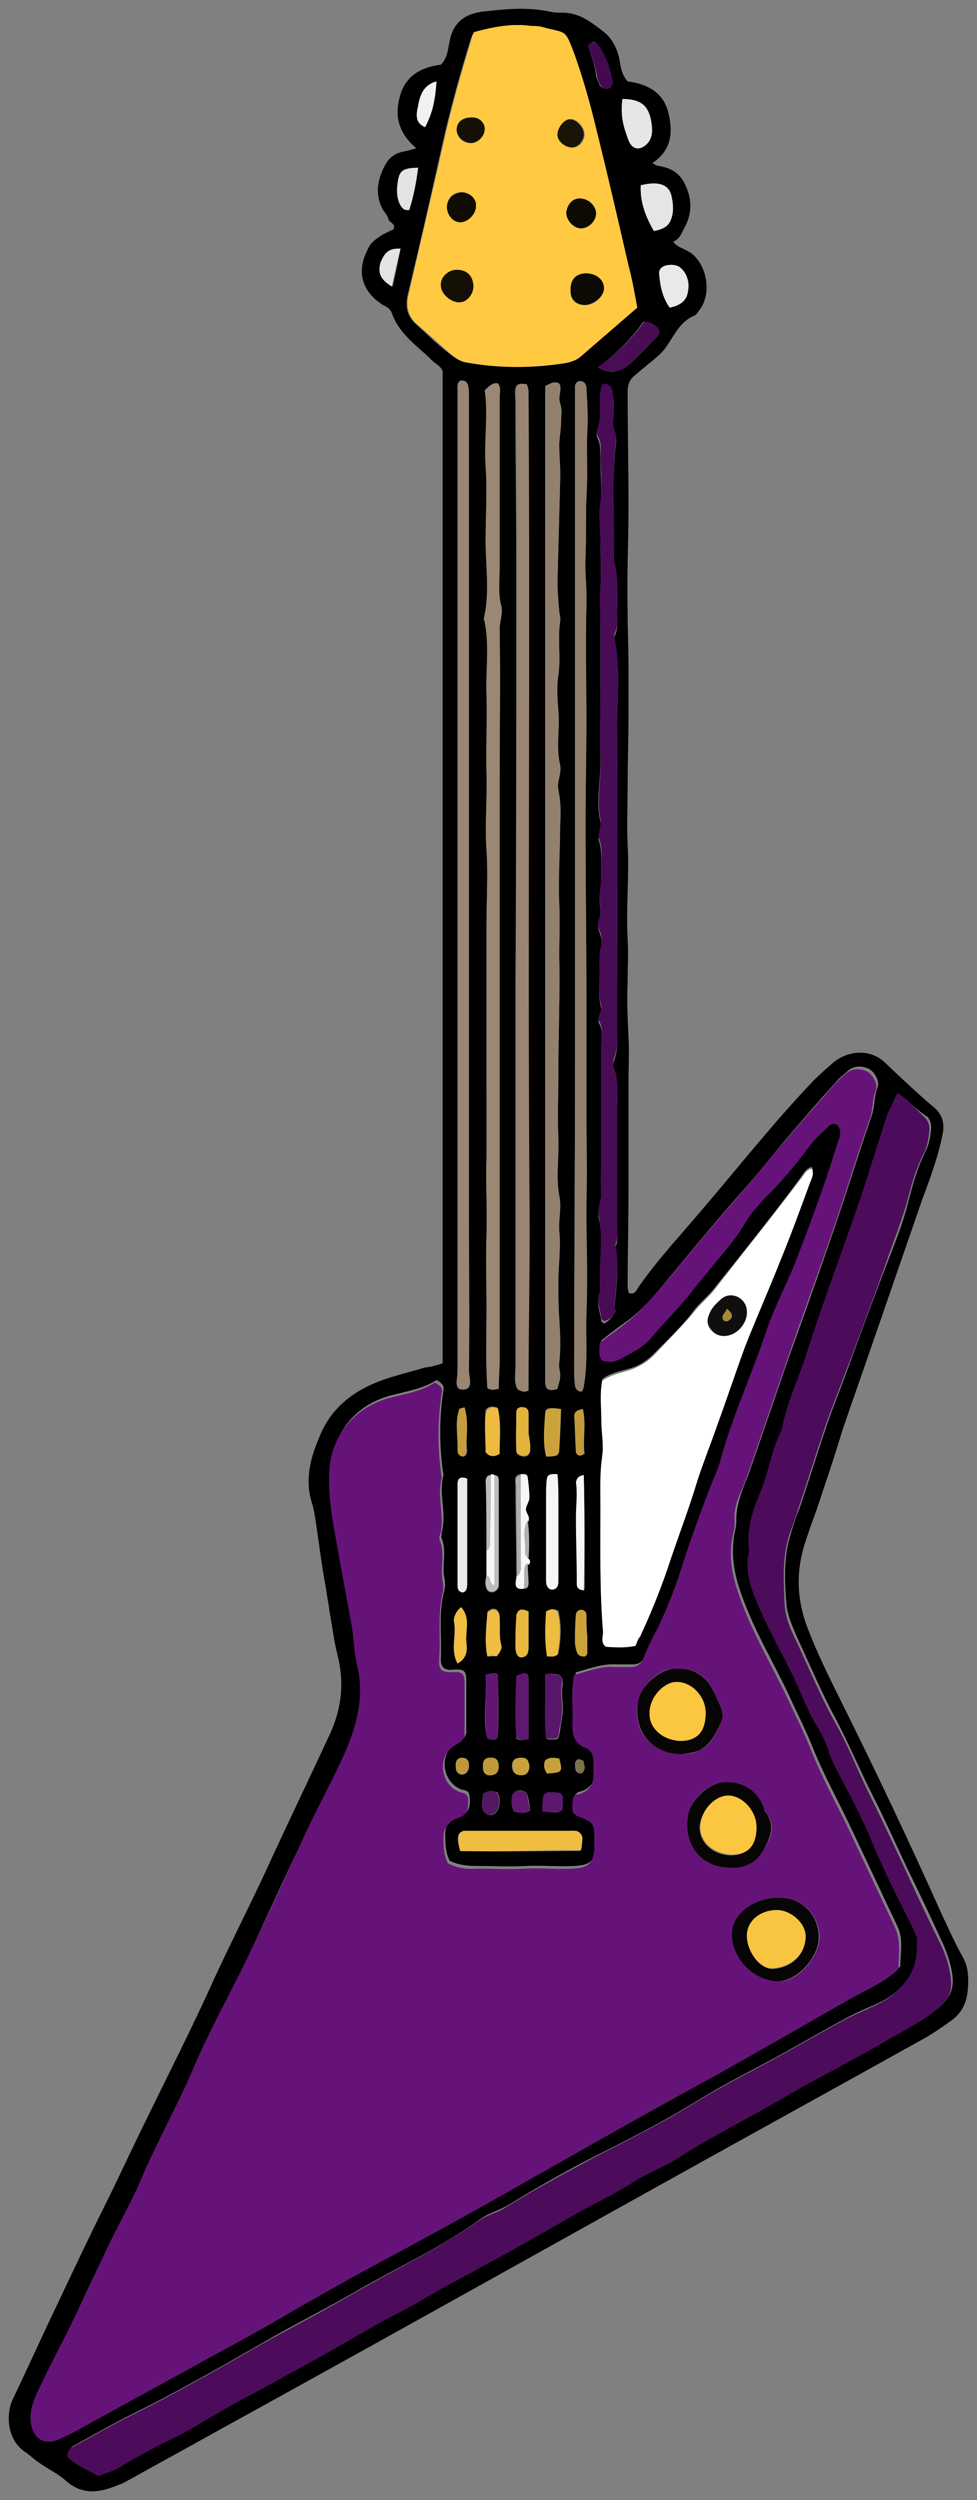 <svg xmlns="http://www.w3.org/2000/svg" xmlns:xlink="http://www.w3.org/1999/xlink" width="55.717" height="142.485" viewBox="8.607 0.928 55.717 142.485" version="1.1" xml:space="preserve">
  <rect x="8.607" y="0.928" width="55.717" height="142.485" fill="#808080" stroke="none"/>
  <defs/>
  <g>
    <title>guitar-electric2-a</title>
    <desc>Created with Sketch.</desc>
    <g id="music" stroke="none" fill-rule="evenodd">
      <g id="guitar-electric2-a" fill-rule="nonzero">
        <g id="Group">
          <path d="M 33.85 78.623 C 33.85 59.807 33.85 40.991 33.85 22.074 C 33.75 21.773 33.35 21.623 33.1 21.322 C 32.3 20.569 31.35 19.917 30.95 18.762 C 30.85 18.512 30.65 18.411 30.45 18.311 C 29.25 17.558 28.9 16.404 29.6 15.1 C 29.75 14.748 30.05 14.548 30.35 14.347 C 30.6 14.197 30.85 14.096 31.05 13.996 C 31.2 13.645 30.8 13.645 30.75 13.394 C 30.7 13.193 30.55 13.042 30.45 12.892 C 29.95 11.989 30.15 11.085 30.6 10.283 C 30.8 9.931 31.1 9.681 31.55 9.58 C 31.8 9.53 32 9.48 32.35 9.38 C 31.35 8.527 31.1 7.573 31.4 6.469 C 31.7 5.265 32.6 4.763 33.75 4.613 C 34.15 4.211 34.15 3.709 34.25 3.258 C 34.45 2.254 35.05 1.753 36.05 1.602 C 37.35 1.452 38.65 1.301 40 1.602 C 40.25 1.652 40.5 1.652 40.7 1.652 C 41.65 1.652 42.35 2.204 43.05 2.756 C 43.5 3.107 43.75 3.609 43.9 4.161 C 44 4.613 44 5.114 44.4 5.566 C 45.55 5.717 46.5 6.218 46.75 7.473 C 47 8.577 46.85 9.53 45.8 10.232 C 45.95 10.283 46.05 10.383 46.15 10.383 C 46.85 10.483 47.35 10.784 47.65 11.387 C 48.05 12.189 48.1 12.992 47.7 13.795 C 47.5 14.146 47.4 14.548 47 14.698 C 47.2 14.999 47.5 15.05 47.75 15.2 C 48.8 15.652 49.35 17.558 48.45 18.662 C 48.35 18.762 48.3 18.913 48.2 18.913 C 47.4 19.264 47.1 19.967 46.65 20.619 C 46.35 21.121 45.8 21.472 45.35 21.873 C 45.15 22.024 45 22.175 44.8 22.325 C 44.5 22.576 44.4 22.877 44.4 23.278 C 44.4 25.436 44.45 27.594 44.45 29.701 C 44.45 31.708 44.35 33.765 44.4 35.772 C 44.4 36.826 44.45 37.93 44.45 38.984 C 44.45 39.887 44.45 40.74 44.45 41.643 C 44.45 42.998 44.4 44.353 44.4 45.707 C 44.4 46.811 44.35 47.965 44.4 49.069 C 44.5 50.876 44.3 52.632 44.4 54.438 C 44.45 55.241 44.4 56.044 44.4 56.847 C 44.35 57.9 44.4 59.004 44.45 60.058 C 44.5 60.911 44.45 61.714 44.45 62.567 C 44.45 64.624 44.45 66.731 44.45 68.789 C 44.45 70.595 44.4 72.452 44.4 74.258 C 44.4 74.358 44.45 74.509 44.45 74.609 C 44.8 74.76 44.9 74.459 45 74.308 C 46.05 72.803 47.3 71.448 48.5 70.043 C 50.65 67.534 52.7 64.925 55 62.517 C 55.35 62.165 55.75 61.814 56.15 61.463 C 57.05 60.76 58.3 60.71 59.1 61.513 C 60 62.366 60.9 63.219 61.85 64.022 C 62.35 64.423 62.5 64.975 62.35 65.628 C 62.1 66.882 61.65 68.086 61.2 69.29 C 60.35 71.749 59.5 74.208 58.65 76.666 C 58 78.573 57.3 80.53 56.65 82.437 C 56.2 83.942 55.7 85.397 55.2 86.903 C 55 87.454 54.8 88.006 54.6 88.609 C 54 90.314 54 91.97 54.65 93.676 C 55.2 95.131 55.9 96.536 56.6 97.941 C 58.55 101.855 60.45 105.869 62.25 109.883 C 62.65 110.736 63.05 111.64 63.5 112.442 C 63.85 113.044 63.85 113.697 63.8 114.299 C 63.75 115.001 63.5 115.603 62.9 116.055 C 62.4 116.406 61.85 116.808 61.3 117.109 C 56.25 119.919 51.15 122.729 46.1 125.538 C 37.8 130.155 29.55 134.771 21.25 139.337 C 19.45 140.341 17.7 141.294 15.9 142.298 C 15.7 142.398 15.55 142.498 15.35 142.548 C 14.3 143 13.3 143.15 12.35 142.298 C 11.9 141.896 11.35 141.645 10.85 141.294 C 10.55 141.093 10.3 140.842 10 140.642 C 9.05 139.989 8.9 138.584 9.35 137.631 C 10.2 135.875 11 134.069 11.85 132.312 C 12.75 130.406 13.65 128.499 14.6 126.592 C 15.45 124.886 16.25 123.13 17.1 121.424 C 18.25 119.066 19.45 116.707 20.55 114.299 C 21.7 111.74 23 109.281 24.15 106.722 C 25.25 104.364 26.35 102.056 27.45 99.698 C 28.1 98.242 28.25 96.787 27.85 95.232 C 27.65 94.429 27.55 93.576 27.4 92.773 C 27.35 92.322 27.25 91.92 27.2 91.469 C 26.95 90.164 26.8 88.859 26.6 87.555 C 26.55 87.254 26.5 86.903 26.4 86.601 C 25.95 85.197 26.35 83.892 26.9 82.638 C 27.55 81.132 28.8 80.179 30.3 79.627 C 31.1 79.326 32 79.125 32.8 78.874 C 33.25 78.824 33.55 78.724 33.85 78.623 Z M 36.35 89.311 C 36.35 89.813 36.35 90.264 36.35 90.766 C 36.3 91.017 36.25 91.218 36.35 91.469 C 36.4 91.619 36.55 91.719 36.75 91.669 C 36.85 91.619 36.95 91.569 37 91.469 C 37.05 91.418 37.05 91.318 37.05 91.218 C 37.05 89.261 37.05 87.304 37.05 85.347 C 37.05 85.197 37 85.046 36.8 85.046 C 36.75 84.996 36.65 84.996 36.6 85.046 C 36.4 85.046 36.35 85.146 36.35 85.347 C 36.35 86.601 36.35 87.956 36.35 89.311 Z M 38.7 87.605 C 38.8 87.354 38.55 87.153 38.55 86.953 C 38.55 86.752 38.75 86.551 38.75 86.3 C 38.75 85.899 38.75 85.498 38.65 85.096 C 38.6 84.895 38.4 84.946 38.25 84.946 C 37.9 85.046 38 85.297 38 85.498 C 38 87.204 38.05 88.96 38.05 90.666 C 38.05 90.766 38.05 90.917 38 91.017 C 37.95 91.418 38.15 91.469 38.45 91.418 C 38.65 91.418 38.7 91.268 38.7 91.117 C 38.7 90.716 38.65 90.365 38.65 89.963 C 38.7 89.913 38.7 89.813 38.65 89.712 C 38.8 89.06 38.8 88.307 38.7 87.605 Z M 56.4 65.076 C 56.6 65.377 56.55 65.678 56.45 65.979 C 55.75 68.287 54.95 70.495 54.05 72.753 C 53.55 74.007 52.9 75.211 52.45 76.516 C 51.55 79.075 50.45 81.534 49.75 84.143 C 49.6 84.745 49.3 85.347 49.05 85.949 C 48.5 87.505 47.95 89.11 47.4 90.666 C 47 91.82 46.55 92.874 46 93.977 C 45.75 94.429 45.6 94.931 45.35 95.382 C 45.2 95.683 45 95.784 44.7 95.784 C 44.4 95.784 44.05 95.784 43.75 95.784 C 42.95 95.734 42.2 96.035 41.45 96.235 C 41.25 97.189 41.4 98.142 41.35 99.045 C 41.35 99.647 41.45 100.149 42.1 100.4 C 42.45 100.5 42.55 100.801 42.55 101.153 C 42.55 101.353 42.55 101.554 42.55 101.755 C 42.6 102.457 42.25 102.909 41.6 103.059 C 41.55 103.059 41.5 103.16 41.4 103.21 C 41.35 103.511 41.3 103.812 41.4 104.113 C 41.45 104.163 41.5 104.264 41.6 104.264 C 42.55 104.715 42.55 104.715 42.6 105.719 C 42.6 105.819 42.6 105.97 42.6 106.07 C 42.55 106.973 42.3 107.224 41.35 107.274 C 40.45 107.324 39.55 107.224 38.6 107.274 C 37.7 107.324 36.75 107.274 35.85 107.274 C 35.3 107.274 34.75 107.224 34.25 106.973 C 34 106.471 34 105.97 34 105.468 C 34 105.016 34.15 104.816 34.45 104.565 C 34.55 104.464 34.75 104.414 34.9 104.364 C 35.3 104.264 35.4 103.963 35.4 103.611 C 35.4 103.411 35.4 103.21 35.3 103.059 C 35.25 103.009 35.15 102.959 35.1 102.959 C 33.9 102.708 33.5 100.952 34.65 100.249 C 34.85 100.149 35.1 100.049 35.2 99.698 C 35.2 98.744 35.2 97.691 35.2 96.687 C 35.2 96.135 35.05 96.035 34.45 96.085 C 34 96.135 33.8 95.984 33.75 95.633 C 33.75 95.533 33.75 95.483 33.75 95.382 C 33.8 94.128 33.6 92.823 33.95 91.569 C 34 91.318 34 91.067 33.95 90.866 C 33.8 90.114 34.1 89.361 33.8 88.609 C 33.75 88.508 33.8 88.358 33.8 88.257 C 34.1 87.153 33.6 86.049 33.9 84.996 C 33.65 83.39 33.65 81.734 33.9 80.129 C 33.95 79.928 33.8 79.727 33.5 79.577 C 32.75 80.078 31.75 80.229 30.8 80.48 C 28.9 81.032 27.7 82.487 27.5 84.394 C 27.35 85.748 27.6 87.103 27.85 88.408 C 28.2 90.164 28.55 91.92 28.8 93.676 C 28.9 94.329 28.9 94.931 29.05 95.583 C 29.5 97.289 29.15 98.945 28.45 100.5 C 27.75 102.156 26.85 103.712 26.1 105.317 C 24.95 107.676 23.85 110.084 22.75 112.493 C 21.75 114.55 20.65 116.557 19.75 118.614 C 18.8 120.772 17.65 122.829 16.75 124.987 C 16.15 126.391 15.4 127.746 14.7 129.151 C 14 130.556 13.35 131.961 12.7 133.366 C 12.2 134.47 11.6 135.524 11.1 136.577 C 10.8 137.28 10.4 137.932 10.45 138.735 C 10.5 139.738 11.2 140.14 12.1 139.789 C 12.3 139.688 12.55 139.588 12.75 139.488 C 15.55 137.932 18.35 136.427 21.15 134.871 C 22.05 134.37 22.95 133.868 23.9 133.366 C 25.6 132.413 27.3 131.409 29 130.456 C 31 129.352 33.05 128.248 35.1 127.144 C 38.35 125.338 41.55 123.531 44.8 121.675 C 46.45 120.772 48.1 119.869 49.7 118.965 C 52.15 117.56 54.65 116.206 57.1 114.751 C 58.05 114.199 59.1 113.797 59.95 112.994 C 59.95 112.192 60.15 111.389 59.75 110.636 C 58.85 108.729 57.95 106.823 57.05 104.916 C 56.35 103.461 55.55 102.006 54.95 100.5 C 54.55 99.497 54.05 98.543 53.6 97.54 C 52.7 95.633 51.6 93.827 50.9 91.82 C 50.45 90.615 50.25 89.361 50.55 88.056 C 50.6 87.856 50.6 87.655 50.6 87.454 C 50.6 86.852 50.8 86.25 51 85.698 C 51.1 85.447 51.2 85.197 51.3 84.946 C 52.05 82.788 52.8 80.58 53.55 78.423 C 54.45 75.914 55.35 73.405 56.2 70.896 C 56.95 68.739 57.6 66.581 58.35 64.423 C 58.5 63.922 58.45 63.42 58.65 62.918 C 58.8 62.517 58.45 61.965 58.1 61.814 C 57.7 61.664 57.3 61.664 56.95 61.965 C 56.75 62.165 56.5 62.316 56.35 62.517 C 55.35 63.62 54.4 64.724 53.45 65.828 C 52.55 66.882 51.7 67.986 50.75 69.04 C 49.4 70.545 48.1 72.15 46.8 73.706 C 46.05 74.609 45.3 75.562 44.3 76.265 C 43.8 76.616 43.35 76.968 42.9 77.319 C 42.9 77.67 42.8 78.021 43.05 78.322 C 43.35 78.423 43.7 78.423 44 78.272 C 44.65 77.921 45.35 77.62 45.85 77.018 C 46.6 76.115 47.45 75.312 48.15 74.409 C 49.15 73.104 50.3 71.95 51.15 70.545 C 51.55 69.893 52.05 69.341 52.6 68.789 C 53.5 67.885 54.25 66.932 55 65.929 C 55.25 65.577 55.6 65.276 55.95 64.975 C 56 64.925 56.2 64.925 56.4 65.076 Z M 59.8 63.219 C 59.6 63.62 59.45 63.922 59.35 64.223 C 58.85 65.878 58.3 67.534 57.75 69.19 C 56.8 72.15 55.65 75.011 54.7 77.971 C 54.25 79.426 53.55 80.781 53.3 82.286 C 52.7 83.39 52.5 84.695 52.05 85.899 C 51.65 86.903 51.3 87.906 51.4 89.01 C 51.4 89.11 51.4 89.261 51.4 89.361 C 51.2 90.264 51.45 91.067 51.75 91.87 C 52.05 92.623 52.4 93.325 52.75 94.028 C 53.25 95.031 53.8 96.035 54.25 97.038 C 54.6 97.791 54.9 98.543 55.35 99.296 C 55.6 99.698 55.85 100.149 55.95 100.601 C 56.05 100.952 56.2 101.253 56.35 101.554 C 57.1 103.009 57.9 104.414 58.5 105.97 C 59.2 107.625 60 109.231 60.8 110.787 C 60.9 110.987 61 111.138 61 111.338 C 61.05 112.041 61.05 112.693 60.65 113.295 C 60.15 114.199 59.4 114.801 58.45 115.202 C 57.85 115.453 57.3 115.704 56.75 116.005 C 55.35 116.758 54 117.56 52.6 118.313 C 51.3 119.016 50 119.668 48.75 120.421 C 46.75 121.675 44.7 122.729 42.6 123.782 C 40.9 124.635 39.25 125.589 37.6 126.592 C 37.1 126.893 36.5 127.044 36 127.395 C 33.8 129.001 31.35 130.105 29 131.459 C 27.2 132.513 25.35 133.416 23.55 134.47 C 21.1 135.875 18.65 137.28 16.1 138.534 C 15 139.086 13.95 139.688 12.85 140.291 C 12.65 140.391 12.55 140.541 12.55 140.842 C 13.05 141.294 13.7 141.595 14.3 141.946 C 14.7 141.796 15.05 141.746 15.35 141.545 C 16.4 140.943 17.4 140.341 18.5 139.839 C 19.7 139.237 20.85 138.534 22.05 137.832 C 23 137.28 24 136.778 25 136.226 C 26.65 135.273 28.3 134.319 30 133.416 C 31.15 132.764 32.35 132.212 33.45 131.51 C 34.35 130.958 35.35 130.506 36.3 129.954 C 37.95 129.001 39.6 128.047 41.3 127.144 C 42.45 126.492 43.65 125.94 44.75 125.237 C 45.65 124.686 46.7 124.284 47.6 123.682 C 49.5 122.428 51.55 121.474 53.5 120.32 C 55.3 119.266 57.15 118.363 58.95 117.309 C 60 116.707 61.05 116.206 62 115.453 C 62.85 114.801 63.1 114.199 62.85 113.095 C 62.75 112.643 62.6 112.192 62.4 111.74 C 61.75 110.335 61.1 108.93 60.4 107.525 C 59.65 105.919 58.9 104.264 58.1 102.708 C 57.5 101.454 56.95 100.199 56.3 98.945 C 55.5 97.49 54.85 95.934 54.15 94.429 C 53.85 93.727 53.5 93.024 53.45 92.271 C 53.35 90.967 53.3 89.612 53.7 88.358 C 53.85 87.856 54 87.354 54.2 86.903 C 54.7 85.447 55.15 83.942 55.65 82.487 C 56 81.383 56.45 80.329 56.85 79.225 C 57.6 77.168 58.35 75.111 59.15 73.054 C 59.6 71.85 60.1 70.695 60.4 69.441 C 60.65 68.488 60.9 67.534 61.35 66.631 C 61.5 66.33 61.6 66.029 61.65 65.728 C 61.7 65.326 61.8 64.925 61.5 64.574 C 60.9 64.223 60.45 63.671 59.8 63.219 Z M 35.65 2.756 C 35.55 2.957 35.5 3.057 35.45 3.158 C 34.85 5.114 34.3 7.071 33.85 9.078 C 33.2 11.989 32.55 14.849 31.85 17.759 C 31.7 18.462 31.85 19.013 32.4 19.465 C 32.95 19.967 33.5 20.519 34.1 20.97 C 34.4 21.221 34.7 21.472 35.1 21.572 C 37 21.924 38.9 21.924 40.8 21.623 C 41.1 21.572 41.4 21.472 41.65 21.271 C 42.75 20.318 43.8 19.415 44.9 18.462 C 44.75 17.608 44.6 16.856 44.4 16.053 C 43.8 13.444 43.2 10.835 42.55 8.225 C 42.2 6.77 41.8 5.365 41.3 3.96 C 40.75 2.505 40.85 2.857 39.45 2.455 C 39.25 2.405 39.05 2.455 38.85 2.405 C 37.8 2.254 36.75 2.455 35.65 2.756 Z M 44.85 94.73 C 44.95 94.479 45.05 94.278 45.1 94.128 C 45.8 92.673 46.4 91.117 46.9 89.562 C 47.35 88.056 47.9 86.652 48.4 85.146 C 48.7 84.093 49.1 83.089 49.5 82.085 C 50.05 80.58 50.55 79.075 51.1 77.57 C 51.75 75.914 52.45 74.308 53.1 72.703 C 53.7 71.197 54.25 69.742 54.8 68.237 C 54.9 67.986 55.05 67.735 54.9 67.434 C 54.6 67.484 54.45 67.785 54.3 67.986 C 52.75 70.093 51.1 72.15 49.45 74.208 C 49.05 74.76 48.5 75.161 48.1 75.713 C 47.45 76.566 46.65 77.319 45.9 78.071 C 45.5 78.473 45.05 78.774 44.5 78.924 C 44 79.075 43.4 79.175 42.95 79.526 C 42.85 80.279 42.9 81.032 42.9 81.784 C 42.9 82.487 43.05 83.139 42.95 83.842 C 42.85 84.795 42.85 85.748 42.85 86.702 C 42.85 89.11 42.8 91.519 43 93.877 C 43 94.128 42.85 94.429 43.15 94.68 C 43.65 94.83 44.2 94.881 44.85 94.73 Z M 43.75 75.613 C 43.75 75.613 43.6 75.512 43.65 75.412 C 43.75 74.258 43.95 73.154 43.7 72 C 43.9 71.599 43.8 71.147 43.8 70.695 C 43.8 68.538 43.8 66.38 43.8 64.172 C 43.8 63.47 43.9 62.717 43.65 62.015 C 43.55 61.814 43.55 61.513 43.65 61.312 C 43.85 60.76 43.8 60.209 43.8 59.657 C 43.8 53.836 43.85 48.016 43.8 42.195 C 43.8 40.589 44 38.984 43.65 37.428 C 43.6 37.328 43.65 37.177 43.7 37.077 C 43.85 36.726 43.8 36.375 43.8 36.023 C 43.8 34.97 43.9 33.966 43.6 32.912 C 43.7 30.654 43.45 28.346 43.75 26.088 C 43.75 25.988 43.75 25.837 43.7 25.737 C 43.5 25.285 43.6 24.784 43.6 24.332 C 43.6 24.031 43.6 23.68 43.55 23.379 C 43.5 23.078 43.3 22.877 42.95 22.977 C 42.9 23.078 42.85 23.178 42.85 23.329 C 42.75 24.081 42.95 24.834 42.65 25.587 C 42.6 25.687 42.65 25.837 42.7 25.938 C 42.9 26.339 42.8 26.741 42.85 27.142 C 42.85 27.995 42.95 28.848 42.85 29.651 C 42.75 30.504 42.9 31.307 42.85 32.109 C 42.85 32.862 42.9 33.615 42.85 34.418 C 42.8 35.17 42.85 35.923 42.85 36.676 C 42.85 37.93 42.85 39.184 42.85 40.389 C 42.85 41.643 42.8 42.898 42.85 44.102 C 42.9 45.306 42.55 46.56 42.85 47.765 C 42.9 47.965 42.8 48.166 42.8 48.367 C 42.8 48.517 42.7 48.718 42.75 48.818 C 43 49.521 42.85 50.273 42.9 50.976 C 42.9 51.377 42.8 51.779 42.8 52.18 C 42.8 52.632 42.95 53.033 42.75 53.485 C 42.65 53.685 42.75 53.886 42.8 54.087 C 42.95 54.438 42.95 54.789 42.85 55.141 C 42.8 55.341 42.8 55.492 42.8 55.693 C 42.85 56.596 42.65 57.499 42.9 58.402 C 42.95 58.553 42.85 58.703 42.8 58.854 C 42.75 59.004 42.7 59.155 42.8 59.305 C 43 59.707 42.9 60.108 42.9 60.51 C 42.9 62.416 42.9 64.373 42.9 66.28 C 42.9 67.183 42.85 68.136 42.9 69.04 C 42.9 69.491 42.65 69.893 42.75 70.344 C 43.1 71.749 42.7 73.204 42.85 74.609 C 42.55 75.161 42.85 75.713 42.9 76.215 C 42.9 76.265 43 76.315 43.05 76.365 C 43.35 76.215 43.5 76.014 43.75 75.613 Z M 40.4 80.078 C 40.45 79.828 40.55 79.627 40.55 79.376 C 40.55 79.125 40.45 78.824 40.5 78.573 C 40.6 77.72 40.55 76.867 40.5 76.014 C 40.45 75.362 40.45 74.659 40.45 74.007 C 40.45 73.004 40.6 72.05 40.5 71.047 C 40.45 70.394 40.65 69.742 40.5 69.04 C 40.3 67.986 40.5 66.832 40.45 65.728 C 40.4 64.524 40.45 63.269 40.45 62.065 C 40.45 59.807 40.55 57.599 40.5 55.341 C 40.5 54.338 40.55 53.385 40.5 52.381 C 40.45 50.926 40.55 49.471 40.55 47.965 C 40.55 47.263 40.55 46.611 40.45 45.908 C 40.35 45.406 40.65 44.955 40.55 44.503 C 40.3 43.45 40.55 42.446 40.45 41.392 C 40.4 40.74 40.35 40.038 40.45 39.385 C 40.6 38.331 40.4 37.328 40.55 36.324 C 40.6 36.124 40.5 35.923 40.5 35.722 C 40.45 35.17 40.4 34.618 40.4 34.066 C 40.45 32.16 40.5 30.303 40.55 28.396 C 40.55 27.694 40.5 26.941 40.5 26.239 C 40.5 25.837 40.6 25.436 40.6 25.035 C 40.6 24.633 40.65 24.232 40.55 23.881 C 40.4 23.479 40.7 23.078 40.5 22.777 C 40.2 22.626 40 22.777 39.7 22.927 C 39.7 23.278 39.7 23.68 39.7 24.081 C 39.7 27.794 39.7 31.507 39.7 35.271 C 39.7 41.493 39.7 47.715 39.7 53.886 C 39.7 60.158 39.7 66.481 39.7 72.753 C 39.7 75.061 39.7 77.419 39.7 79.727 C 39.7 79.828 39.75 79.928 39.8 80.028 C 40 80.129 40.15 80.179 40.4 80.078 Z M 37.05 80.078 C 37.05 79.526 37.1 79.075 37.1 78.623 C 37.1 73.305 37.1 67.936 37.1 62.617 C 37.1 56.947 37.1 51.327 37.1 45.657 C 37.1 42.697 37.15 39.736 37.1 36.776 C 37.1 36.324 37.3 35.923 37.2 35.471 C 37 34.769 37.1 34.016 37.1 33.314 C 37.1 30.052 37.1 26.841 37.1 23.579 C 37.1 23.329 37.2 23.028 37 22.777 C 36.7 22.727 36.5 22.927 36.25 23.178 C 36.5 24.583 36.2 26.038 36.3 27.493 C 36.4 28.898 36.3 30.353 36.3 31.758 C 36.3 33.213 36.55 34.719 36.2 36.174 C 36.55 37.579 36.3 39.034 36.35 40.489 C 36.4 41.994 36.35 43.45 36.35 44.955 C 36.4 46.41 36.25 47.915 36.35 49.37 C 36.45 50.825 36.35 52.281 36.35 53.685 C 36.35 55.191 36.35 56.646 36.35 58.151 C 36.35 59.657 36.35 61.112 36.35 62.617 C 36.35 64.072 36.35 65.527 36.35 66.932 C 36.3 68.387 36.4 69.893 36.35 71.348 C 36.3 72.803 36.4 74.258 36.35 75.663 C 36.35 77.118 36.3 78.623 36.4 80.028 C 36.6 80.179 36.75 80.129 37.05 80.078 Z M 38.65 22.827 C 38.3 22.777 38.05 22.777 38 23.078 C 37.95 23.329 38 23.63 38 23.931 C 38 27.142 38.05 30.353 38.05 33.565 C 38.05 41.442 38.05 49.37 38 57.248 C 38 64.423 38 71.599 38 78.774 C 38 79.225 37.9 79.677 38.1 80.078 C 38.3 80.129 38.45 80.329 38.7 80.129 C 38.75 76.315 38.8 72.502 38.75 68.638 C 38.6 53.485 38.75 38.331 38.7 23.178 C 38.75 23.128 38.7 22.977 38.65 22.827 Z M 34.85 22.626 C 34.65 22.777 34.7 22.977 34.7 23.178 C 34.7 23.881 34.7 24.533 34.7 25.235 C 34.7 30.654 34.7 36.074 34.7 41.493 C 34.7 48.919 34.7 56.345 34.7 63.721 C 34.7 68.839 34.7 73.957 34.7 79.125 C 34.7 79.476 34.45 80.129 35 80.129 C 35.65 80.129 35.35 79.426 35.35 79.075 C 35.4 75.964 35.35 72.903 35.35 69.792 C 35.35 61.714 35.35 53.585 35.35 45.507 C 35.35 38.231 35.35 30.905 35.35 23.63 C 35.35 23.379 35.35 23.128 35.3 22.927 C 35.25 22.676 35.05 22.576 34.85 22.626 Z M 41.8 80.229 C 41.85 80.129 41.85 80.028 41.9 79.928 C 42.15 78.573 42 77.218 42.05 75.864 C 42.15 73.806 42.05 71.699 42.05 69.642 C 42.1 67.685 42.05 65.728 42.05 63.721 C 42.05 61.714 42.05 59.707 42.05 57.75 C 42.05 54.488 42 51.177 42 47.915 C 42 45.908 42.05 43.901 42.05 41.944 C 42.05 39.787 41.95 37.679 42.05 35.522 C 42.1 34.568 41.95 33.615 42 32.661 C 42.05 31.558 42 30.454 42.05 29.3 C 42.1 28.045 42 26.791 42.1 25.536 C 42.15 24.683 42.1 23.881 42.05 23.028 C 42.05 22.777 41.85 22.576 41.55 22.676 C 41.4 22.827 41.4 22.977 41.4 23.128 C 41.4 25.486 41.4 27.845 41.4 30.203 C 41.4 35.672 41.4 41.091 41.4 46.56 C 41.4 51.578 41.4 56.596 41.4 61.613 C 41.4 67.384 41.35 73.154 41.35 78.924 C 41.35 79.225 41.35 79.577 41.4 79.878 C 41.45 80.078 41.55 80.279 41.8 80.229 Z M 34.85 106.421 C 37.15 106.471 39.45 106.421 41.7 106.421 C 41.8 105.669 41.8 105.568 41.65 105.468 C 41.45 105.267 41.2 105.317 41 105.317 C 39 105.317 37 105.317 35.05 105.317 C 35 105.317 34.9 105.368 34.8 105.418 C 34.65 105.618 34.7 105.919 34.85 106.421 Z M 40.4 84.946 C 40.05 84.895 39.85 84.946 39.8 85.146 C 39.75 85.447 39.75 85.799 39.75 86.1 C 39.75 87.354 39.75 88.558 39.75 89.813 C 39.75 90.214 39.75 90.615 39.75 91.017 C 39.75 91.318 39.95 91.519 40.15 91.469 C 40.4 91.418 40.45 91.268 40.45 91.017 C 40.45 90.917 40.45 90.766 40.45 90.666 C 40.45 89.261 40.45 87.856 40.45 86.451 C 40.45 86.049 40.45 85.498 40.4 84.946 Z M 35.25 85.197 C 34.85 85.046 34.7 85.197 34.7 85.498 C 34.7 87.454 34.7 89.411 34.7 91.318 C 34.7 91.368 34.7 91.469 34.75 91.519 C 34.8 91.569 34.85 91.619 34.9 91.669 C 35.05 91.719 35.15 91.619 35.2 91.519 C 35.25 91.418 35.25 91.268 35.25 91.168 C 35.25 89.211 35.25 87.204 35.25 85.197 Z M 45.9 14.096 C 46.4 13.996 46.7 13.845 46.85 13.494 C 47.05 13.042 47 12.541 46.9 12.089 C 46.75 11.437 46.15 11.236 45.15 11.487 C 45.1 12.39 45.4 13.243 45.9 14.096 Z M 42.7 21.873 C 43.5 22.325 44.05 22.074 44.5 21.673 C 45.05 21.221 45.5 20.669 46 20.168 C 46.15 20.017 46.15 19.816 46.1 19.616 C 45.9 19.415 45.7 19.264 45.3 19.264 C 44.65 20.168 43.8 21.071 42.7 21.873 Z M 44.1 6.57 C 44 7.473 44.1 8.025 44.45 8.928 C 44.65 9.43 45.05 9.53 45.45 9.179 C 45.85 8.828 45.85 8.326 45.75 7.874 C 45.6 6.921 45.15 6.57 44.1 6.57 Z M 39.7 96.336 C 39.75 97.64 39.6 98.844 39.8 100.049 C 40.5 100.099 40.45 100.099 40.55 99.547 C 40.6 99.045 40.75 98.543 40.7 98.042 C 40.65 97.64 40.65 97.289 40.7 96.888 C 40.7 96.386 40.55 96.285 39.7 96.336 Z M 46.8 18.462 C 47.5 18.311 47.75 18.01 47.85 17.508 C 47.95 16.956 47.7 16.404 47.3 16.153 C 47.1 16.003 46.85 16.003 46.6 16.103 C 46.35 16.153 46.15 16.354 46.2 16.605 C 46.3 17.257 46.4 17.91 46.8 18.462 Z M 36.3 96.386 C 36.4 97.64 36.1 98.844 36.4 99.999 C 36.75 100.149 37 100.099 37 99.798 C 37.05 98.694 37.05 97.64 37 96.536 C 37.05 96.235 36.75 96.235 36.3 96.386 Z M 38.75 100.049 C 38.75 98.895 38.75 97.741 38.75 96.637 C 38.75 96.285 38.6 96.235 38.05 96.486 C 38.05 97.64 38 98.844 38.05 99.999 C 38.25 100.149 38.45 100.099 38.75 100.049 Z M 40.6 81.233 C 39.9 81.132 39.7 81.182 39.7 81.433 C 39.65 82.236 39.55 83.089 39.75 83.892 C 40.35 83.892 40.45 83.842 40.5 83.49 C 40.55 82.788 40.6 82.035 40.6 81.233 Z M 41.9 84.996 C 41.55 85.046 41.45 85.247 41.5 85.347 C 41.6 86.049 41.5 86.702 41.5 87.354 C 41.5 88.558 41.5 89.813 41.55 91.017 C 41.55 91.218 41.5 91.469 41.95 91.519 C 41.95 89.411 41.95 87.204 41.9 84.996 Z M 32.45 10.483 C 31.6 10.483 31.4 10.634 31.3 11.236 C 31.2 11.688 31.2 12.189 31.45 12.641 C 31.55 12.791 31.7 12.942 31.95 12.892 C 32.15 12.139 32.35 11.336 32.45 10.483 Z M 42.15 3.509 C 42.3 4.111 42.55 4.613 42.6 5.215 C 42.6 5.415 42.75 5.566 42.8 5.767 C 42.9 5.968 43.1 6.018 43.3 5.968 C 43.45 5.917 43.55 5.767 43.5 5.566 C 43.35 4.813 43.1 4.061 42.6 3.409 C 42.55 3.258 42.4 3.308 42.15 3.509 Z M 36.3 83.691 C 36.5 83.942 36.7 83.992 37.05 83.741 C 37.05 82.888 37.15 82.035 36.95 81.132 C 36.7 81.082 36.5 81.032 36.3 81.283 C 36.2 82.085 36.35 82.939 36.3 83.691 Z M 38.75 82.638 C 38.75 82.186 38.75 81.835 38.75 81.483 C 38.75 81.333 38.65 81.182 38.45 81.182 C 38.2 81.132 38.05 81.283 38.05 81.483 C 38.05 82.186 38 82.888 38.05 83.641 C 38.05 83.842 38.3 83.942 38.5 83.942 C 38.75 83.942 38.85 83.741 38.85 83.541 C 38.85 83.189 38.8 82.888 38.75 82.638 Z M 39.75 92.773 C 39.7 93.576 39.65 94.429 39.85 95.282 C 40.05 95.332 40.2 95.382 40.45 95.182 C 40.6 94.379 40.65 93.526 40.45 92.723 C 40.15 92.572 40 92.623 39.75 92.773 Z M 36.4 95.332 C 36.6 95.332 36.75 95.332 36.9 95.282 C 36.95 95.282 37.05 95.182 37.05 95.131 C 37.1 94.981 37.2 94.83 37.2 94.68 C 37.05 94.178 37.15 93.676 37.1 93.175 C 37.1 93.074 37.1 92.924 37.05 92.823 C 37 92.673 36.85 92.572 36.65 92.623 C 36.55 92.673 36.4 92.723 36.4 92.823 C 36.35 93.626 36.2 94.479 36.4 95.332 Z M 34.7 95.734 C 35.3 95.433 35.25 94.881 35.2 94.479 C 35.15 93.827 35.45 93.124 34.9 92.522 C 34.6 92.773 34.45 93.124 34.5 93.375 C 34.65 94.128 34.25 94.931 34.7 95.734 Z M 42.1 94.178 C 42.1 94.178 42.05 94.178 42.1 94.178 C 42.05 93.777 42.05 93.375 42.05 92.974 C 42.05 92.823 41.9 92.673 41.75 92.673 C 41.6 92.673 41.45 92.773 41.45 92.974 C 41.4 93.476 41.4 93.977 41.4 94.529 C 41.4 94.78 41.5 94.981 41.55 95.182 C 41.6 95.232 41.75 95.282 41.85 95.332 C 42 95.332 42.1 95.232 42.1 95.131 C 42.1 94.83 42.1 94.479 42.1 94.178 Z M 38.75 92.773 C 38.35 92.623 38.15 92.623 38.05 92.974 C 38.05 93.024 38.05 93.074 38.05 93.074 C 38.05 93.626 38 94.178 38 94.73 C 38 95.131 38.2 95.382 38.4 95.332 C 38.7 95.282 38.75 95.031 38.75 94.78 C 38.75 94.128 38.75 93.476 38.75 92.773 Z M 32.85 8.175 C 33.25 7.423 33.45 6.72 33.5 5.566 C 32.75 5.767 32.55 6.369 32.45 6.971 C 32.35 7.423 32.25 7.924 32.85 8.175 Z M 31.45 15.1 C 30.7 15.05 30.45 15.451 30.35 15.902 C 30.15 16.505 30.35 16.856 31 17.257 C 31.15 16.605 31.3 15.902 31.45 15.1 Z M 35.1 81.132 C 34.95 81.182 34.85 81.182 34.85 81.233 C 34.6 81.935 34.75 82.638 34.75 83.34 C 34.75 83.541 34.7 83.842 35 83.942 C 35.2 83.942 35.25 83.741 35.25 83.591 C 35.15 82.788 35.3 81.935 35.1 81.132 Z M 39.55 104.163 C 40.45 104.264 40.45 104.264 40.65 104.063 C 40.65 103.812 40.65 103.561 40.65 103.31 C 40.65 103.26 40.55 103.16 40.5 103.109 C 39.55 103.009 39.55 103.059 39.55 104.163 Z M 41.85 81.233 C 41.5 81.283 41.4 81.433 41.4 81.584 C 41.4 82.286 41.45 82.989 41.5 83.691 C 41.5 83.791 41.65 83.942 41.95 83.791 C 41.85 82.939 42 82.085 41.85 81.233 Z M 36.15 103.16 C 36.1 103.511 36.05 103.812 36.2 104.113 C 36.3 104.364 36.6 104.464 36.8 104.314 C 37.15 104.063 37.2 103.36 36.95 103.059 C 36.65 103.009 36.45 102.959 36.15 103.16 Z M 37.9 104.163 C 38.25 104.264 38.55 104.314 38.85 104.113 C 38.8 103.762 38.75 103.411 38.65 103.109 C 38.35 102.909 38.1 102.909 37.85 103.16 C 37.75 103.511 37.75 103.812 37.9 104.163 Z M 36.55 101.103 C 36.25 101.103 36.1 101.303 36.15 101.654 C 36.15 101.956 36.3 102.106 36.55 102.106 C 36.85 102.106 37.05 101.956 37.05 101.604 C 37.05 101.253 36.9 101.052 36.55 101.103 Z M 38.35 101.103 C 38 101.103 37.8 101.253 37.8 101.554 C 37.8 101.905 37.95 102.056 38.3 102.056 C 38.65 102.056 38.75 101.905 38.75 101.504 C 38.75 101.203 38.6 101.103 38.35 101.103 Z M 39.8 102.006 C 40.65 101.905 40.7 101.855 40.5 101.153 C 40.25 101.103 39.95 101.052 39.7 101.253 C 39.65 101.504 39.6 101.705 39.8 102.006 Z M 34.95 101.103 C 34.7 101.103 34.55 101.303 34.6 101.604 C 34.6 101.805 34.65 102.006 34.9 102.056 C 35.15 102.106 35.4 101.855 35.35 101.504 C 35.35 101.253 35.2 101.103 34.95 101.103 Z M 41.95 101.604 C 41.95 101.554 41.9 101.403 41.85 101.303 C 41.8 101.253 41.75 101.203 41.65 101.203 C 41.5 101.153 41.45 101.303 41.4 101.403 C 41.4 101.554 41.4 101.705 41.45 101.855 C 41.5 101.956 41.65 102.006 41.7 102.006 C 41.75 102.006 41.85 101.855 41.9 101.755 C 41.95 101.705 41.9 101.654 41.95 101.604 Z " id="Shape" fill="#000001" stroke-width="1"/>
          <path d="M 56.4 65.076 C 56.2 64.925 56 64.975 55.85 65.126 C 55.55 65.427 55.2 65.728 54.9 66.079 C 54.15 67.083 53.4 68.036 52.5 68.939 C 51.95 69.491 51.45 70.043 51.05 70.695 C 50.15 72.1 49.05 73.254 48.05 74.559 C 47.35 75.462 46.5 76.265 45.75 77.168 C 45.25 77.77 44.55 78.071 43.9 78.423 C 43.6 78.573 43.3 78.573 42.95 78.473 C 42.7 78.172 42.8 77.871 42.8 77.469 C 43.25 77.118 43.75 76.767 44.2 76.415 C 45.15 75.713 45.9 74.76 46.7 73.856 C 48 72.301 49.3 70.695 50.65 69.19 C 51.6 68.136 52.4 67.032 53.35 65.979 C 54.3 64.875 55.3 63.771 56.25 62.667 C 56.45 62.466 56.65 62.266 56.85 62.115 C 57.2 61.814 57.6 61.814 58 61.965 C 58.35 62.115 58.7 62.717 58.55 63.069 C 58.35 63.57 58.4 64.072 58.25 64.574 C 57.5 66.731 56.85 68.889 56.1 71.047 C 55.25 73.555 54.3 76.064 53.45 78.573 C 52.7 80.731 51.95 82.939 51.2 85.096 C 51.1 85.347 51 85.598 50.9 85.849 C 50.65 86.401 50.45 86.953 50.5 87.605 C 50.5 87.806 50.5 88.006 50.45 88.207 C 50.1 89.512 50.35 90.766 50.8 91.97 C 51.5 93.977 52.6 95.784 53.5 97.691 C 53.95 98.644 54.45 99.647 54.85 100.651 C 55.45 102.156 56.25 103.611 56.95 105.066 C 57.85 106.973 58.75 108.88 59.65 110.787 C 60 111.539 59.85 112.342 59.85 113.145 C 59 113.948 57.95 114.349 57 114.901 C 54.55 116.306 52.1 117.711 49.6 119.116 C 47.95 120.019 46.3 120.922 44.7 121.825 C 41.45 123.632 38.25 125.488 35 127.295 C 33 128.399 30.95 129.502 28.9 130.606 C 27.2 131.56 25.5 132.513 23.8 133.517 C 22.9 134.018 22 134.52 21.05 135.022 C 18.25 136.577 15.45 138.083 12.65 139.638 C 12.45 139.738 12.2 139.839 12 139.939 C 11.1 140.341 10.45 139.889 10.35 138.886 C 10.3 138.083 10.65 137.43 11 136.728 C 11.5 135.624 12.1 134.57 12.6 133.517 C 13.3 132.112 13.95 130.707 14.6 129.302 C 15.25 127.897 16.05 126.542 16.65 125.137 C 17.55 122.98 18.75 120.922 19.65 118.765 C 20.55 116.657 21.65 114.7 22.65 112.643 C 23.8 110.285 24.9 107.876 26 105.468 C 26.75 103.862 27.65 102.257 28.35 100.651 C 29 99.095 29.4 97.49 28.95 95.734 C 28.8 95.131 28.8 94.479 28.7 93.827 C 28.4 92.071 28.05 90.314 27.75 88.558 C 27.5 87.254 27.3 85.899 27.4 84.544 C 27.6 82.638 28.85 81.182 30.7 80.63 C 31.65 80.379 32.65 80.229 33.4 79.727 C 33.7 79.878 33.85 80.028 33.8 80.279 C 33.55 81.935 33.55 83.541 33.8 85.146 C 33.5 86.2 34 87.354 33.7 88.408 C 33.65 88.508 33.65 88.659 33.7 88.759 C 34 89.512 33.7 90.264 33.85 91.017 C 33.9 91.268 33.9 91.519 33.85 91.719 C 33.55 92.974 33.75 94.278 33.65 95.533 C 33.65 95.633 33.65 95.683 33.65 95.784 C 33.7 96.135 33.9 96.235 34.35 96.235 C 34.95 96.185 35.1 96.285 35.1 96.838 C 35.1 97.891 35.1 98.945 35.1 99.848 C 35 100.199 34.7 100.3 34.55 100.4 C 33.4 101.103 33.8 102.859 35 103.109 C 35.05 103.109 35.15 103.16 35.2 103.21 C 35.35 103.36 35.3 103.561 35.3 103.762 C 35.3 104.113 35.2 104.364 34.8 104.514 C 34.65 104.565 34.5 104.615 34.35 104.715 C 34.1 104.966 33.9 105.167 33.9 105.618 C 33.9 106.17 33.9 106.622 34.15 107.124 C 34.65 107.375 35.2 107.475 35.75 107.425 C 36.65 107.425 37.6 107.475 38.5 107.425 C 39.4 107.375 40.3 107.475 41.25 107.425 C 42.2 107.375 42.45 107.124 42.5 106.221 C 42.5 106.12 42.5 105.97 42.5 105.869 C 42.5 104.816 42.5 104.816 41.5 104.414 C 41.45 104.364 41.4 104.314 41.3 104.264 C 41.2 103.963 41.25 103.662 41.3 103.36 C 41.35 103.31 41.4 103.21 41.5 103.21 C 42.2 103.059 42.5 102.608 42.45 101.905 C 42.45 101.705 42.45 101.504 42.45 101.303 C 42.45 100.952 42.3 100.651 42 100.55 C 41.35 100.3 41.25 99.798 41.25 99.196 C 41.3 98.293 41.15 97.339 41.35 96.386 C 42.1 96.185 42.85 95.884 43.65 95.934 C 43.95 95.934 44.3 95.934 44.6 95.934 C 44.9 95.934 45.15 95.784 45.25 95.533 C 45.45 95.081 45.65 94.579 45.9 94.128 C 46.45 93.074 46.9 91.97 47.3 90.816 C 47.8 89.211 48.35 87.655 48.95 86.1 C 49.15 85.498 49.45 84.946 49.65 84.293 C 50.35 81.684 51.5 79.225 52.35 76.666 C 52.8 75.362 53.45 74.158 53.95 72.903 C 54.8 70.695 55.65 68.438 56.35 66.129 C 56.55 65.678 56.6 65.326 56.4 65.076 Z M 47.5 100.902 C 47.75 100.852 48.1 100.902 48.45 100.701 C 49.15 100.4 49.4 99.798 49.7 99.146 C 49.95 98.644 49.75 98.192 49.5 97.791 C 49.45 97.691 49.4 97.59 49.35 97.44 C 48.9 96.386 48.15 95.934 47 96.035 C 46.15 96.085 45.2 96.988 45 97.891 C 44.65 99.547 45.7 100.852 47.5 100.902 Z M 50.25 107.375 C 51.1 107.425 51.75 107.073 52.15 106.371 C 52.55 105.719 52.9 105.016 52.3 104.264 C 52.25 104.163 52.2 104.063 52.15 103.912 C 51.7 102.859 50.9 102.407 49.8 102.507 C 48.95 102.608 48 103.511 47.85 104.364 C 47.55 106.07 48.6 107.375 50.25 107.375 Z M 53.05 109.081 C 51.6 109.081 50.45 109.984 50.4 111.088 C 50.35 112.493 51.6 113.797 53 113.847 C 54.05 113.897 55.3 112.543 55.35 111.338 C 55.3 110.034 54.35 109.081 53.05 109.081 Z " id="Shape" fill="#661379" stroke-width="1"/>
          <path d="M 59.8 63.219 C 60.5 63.671 60.9 64.223 61.4 64.674 C 61.7 65.025 61.6 65.427 61.55 65.828 C 61.5 66.129 61.4 66.481 61.25 66.731 C 60.8 67.635 60.55 68.588 60.3 69.541 C 59.95 70.746 59.45 71.95 59.05 73.154 C 58.3 75.211 57.55 77.269 56.75 79.326 C 56.35 80.43 55.9 81.483 55.55 82.587 C 55.05 84.042 54.6 85.548 54.1 87.003 C 53.95 87.505 53.75 88.006 53.6 88.458 C 53.2 89.763 53.3 91.067 53.35 92.372 C 53.4 93.124 53.7 93.827 54.05 94.529 C 54.75 96.035 55.4 97.59 56.2 99.045 C 56.9 100.249 57.4 101.554 58 102.808 C 58.8 104.414 59.55 106.02 60.3 107.625 C 60.95 109.03 61.6 110.435 62.3 111.84 C 62.5 112.292 62.65 112.693 62.75 113.195 C 63 114.349 62.8 114.901 61.9 115.553 C 60.95 116.306 59.85 116.808 58.85 117.41 C 57.05 118.464 55.2 119.367 53.4 120.421 C 51.45 121.575 49.4 122.578 47.5 123.782 C 46.6 124.385 45.6 124.736 44.65 125.338 C 43.55 126.04 42.35 126.592 41.2 127.245 C 39.55 128.198 37.9 129.151 36.2 130.054 C 35.25 130.606 34.3 131.058 33.35 131.61 C 32.25 132.312 31.05 132.864 29.9 133.517 C 28.25 134.47 26.6 135.423 24.9 136.327 C 23.95 136.878 22.95 137.38 21.95 137.932 C 20.75 138.584 19.65 139.337 18.4 139.939 C 17.3 140.441 16.3 141.043 15.25 141.645 C 14.95 141.796 14.6 141.896 14.2 142.047 C 13.6 141.695 12.95 141.445 12.45 140.943 C 12.45 140.642 12.55 140.491 12.75 140.391 C 13.85 139.789 14.9 139.187 16 138.635 C 18.55 137.38 21 135.975 23.45 134.57 C 25.25 133.567 27.1 132.613 28.9 131.56 C 31.25 130.205 33.7 129.051 35.9 127.495 C 36.4 127.144 37 127.044 37.5 126.693 C 39.15 125.689 40.8 124.786 42.5 123.883 C 44.55 122.829 46.65 121.775 48.65 120.521 C 49.9 119.768 51.2 119.116 52.5 118.413 C 53.9 117.661 55.25 116.858 56.65 116.105 C 57.2 115.804 57.8 115.553 58.35 115.302 C 59.3 114.901 60.05 114.299 60.55 113.396 C 60.9 112.743 60.9 112.091 60.9 111.439 C 60.9 111.238 60.75 111.088 60.7 110.887 C 59.9 109.281 59.1 107.726 58.4 106.07 C 57.8 104.565 57 103.109 56.25 101.654 C 56.1 101.353 55.95 101.052 55.85 100.701 C 55.7 100.249 55.5 99.798 55.25 99.397 C 54.8 98.694 54.5 97.941 54.15 97.138 C 53.7 96.135 53.15 95.131 52.65 94.128 C 52.3 93.425 51.95 92.723 51.65 91.97 C 51.35 91.168 51.1 90.314 51.3 89.462 C 51.35 89.361 51.3 89.211 51.3 89.11 C 51.2 88.006 51.55 86.953 51.95 85.999 C 52.45 84.845 52.6 83.541 53.2 82.387 C 53.45 80.881 54.15 79.526 54.6 78.071 C 55.55 75.111 56.65 72.201 57.65 69.29 C 58.2 67.635 58.7 65.979 59.25 64.323 C 59.45 63.922 59.6 63.671 59.8 63.219 Z " id="Shape" fill="#4C0C5B" stroke-width="1"/>
          <path d="M 35.65 2.756 C 36.75 2.455 37.8 2.254 38.9 2.405 C 39.1 2.405 39.3 2.405 39.5 2.455 C 40.9 2.857 40.8 2.505 41.35 3.96 C 41.85 5.365 42.25 6.77 42.6 8.225 C 43.25 10.835 43.85 13.444 44.45 16.053 C 44.65 16.806 44.8 17.608 44.95 18.462 C 43.85 19.415 42.8 20.318 41.7 21.271 C 41.45 21.472 41.15 21.572 40.85 21.623 C 38.95 21.924 37.05 21.924 35.15 21.572 C 34.75 21.472 34.45 21.221 34.15 20.97 C 33.6 20.469 33.05 19.967 32.45 19.465 C 31.9 19.013 31.75 18.411 31.9 17.759 C 32.55 14.899 33.25 11.989 33.9 9.078 C 34.35 7.071 34.9 5.114 35.5 3.158 C 35.5 3.007 35.55 2.907 35.65 2.756 Z M 42 16.505 C 41.4 16.505 41.1 16.906 41.15 17.558 C 41.15 18.06 41.5 18.361 42 18.311 C 42.55 18.311 43.05 17.809 43.05 17.358 C 43.05 16.856 42.6 16.505 42 16.505 Z M 34.65 16.304 C 34.15 16.304 33.7 16.756 33.75 17.207 C 33.75 17.659 34.3 18.16 34.8 18.16 C 35.25 18.16 35.65 17.659 35.6 17.157 C 35.55 16.655 35.2 16.304 34.65 16.304 Z M 42.6 13.143 C 42.65 12.691 42.2 12.24 41.7 12.24 C 41.3 12.24 41 12.591 40.95 13.042 C 40.9 13.494 41.3 13.895 41.75 13.946 C 42.15 13.946 42.55 13.594 42.6 13.143 Z M 34.8 13.594 C 35.2 13.645 35.75 13.143 35.75 12.691 C 35.8 12.29 35.45 11.938 35 11.888 C 34.5 11.838 34.15 12.139 34.1 12.641 C 34.05 13.143 34.4 13.594 34.8 13.594 Z M 41.3 9.329 C 41.65 9.329 41.95 8.978 41.95 8.577 C 41.95 8.175 41.5 7.673 41.15 7.724 C 40.8 7.724 40.4 8.276 40.45 8.677 C 40.45 9.028 40.9 9.329 41.3 9.329 Z M 36.25 8.276 C 36.25 7.924 35.95 7.623 35.55 7.623 C 35 7.573 34.65 7.874 34.65 8.326 C 34.65 8.727 34.95 9.078 35.4 9.078 C 35.8 9.129 36.2 8.727 36.25 8.276 Z " id="Shape" fill="#FFC941" stroke-width="1"/>
          <path d="M 44.85 94.73 C 44.25 94.83 43.7 94.83 43.15 94.78 C 42.85 94.529 43 94.228 43 93.977 C 42.8 91.569 42.85 89.16 42.85 86.802 C 42.85 85.849 42.8 84.895 42.95 83.942 C 43.05 83.29 42.9 82.587 42.9 81.885 C 42.9 81.132 42.8 80.379 42.95 79.627 C 43.45 79.276 44 79.175 44.5 79.025 C 45.05 78.824 45.5 78.573 45.9 78.172 C 46.65 77.369 47.4 76.616 48.1 75.813 C 48.5 75.261 49.05 74.86 49.45 74.308 C 51.05 72.251 52.7 70.194 54.3 68.086 C 54.45 67.885 54.6 67.585 54.9 67.534 C 55.05 67.835 54.9 68.086 54.8 68.337 C 54.25 69.842 53.7 71.348 53.1 72.803 C 52.45 74.459 51.75 76.014 51.1 77.67 C 50.55 79.175 50.05 80.681 49.5 82.186 C 49.15 83.189 48.75 84.193 48.4 85.247 C 47.95 86.752 47.4 88.207 46.9 89.662 C 46.4 91.218 45.8 92.723 45.1 94.228 C 45 94.278 44.95 94.479 44.85 94.73 Z M 49.9 77.068 C 50.6 77.068 51.25 76.365 51.2 75.663 C 51.15 74.96 50.4 74.559 49.8 74.96 C 49.55 75.161 49.3 75.362 49.15 75.663 C 48.95 75.964 48.85 76.315 49.1 76.666 C 49.3 76.917 49.55 77.068 49.9 77.068 Z " id="Shape" fill="#FFFFFF" stroke-width="1"/>
          <path d="M 43.75 75.613 C 43.55 75.964 43.35 76.165 43.05 76.215 C 43 76.165 42.9 76.115 42.9 76.064 C 42.85 75.512 42.55 75.011 42.85 74.459 C 42.7 73.054 43.05 71.599 42.75 70.194 C 42.65 69.792 42.9 69.341 42.9 68.889 C 42.85 67.986 42.9 67.032 42.9 66.129 C 42.9 64.223 42.9 62.266 42.9 60.359 C 42.9 59.958 43 59.556 42.8 59.155 C 42.7 59.004 42.75 58.854 42.8 58.703 C 42.85 58.553 42.95 58.402 42.9 58.252 C 42.65 57.348 42.85 56.445 42.8 55.542 C 42.8 55.341 42.8 55.141 42.85 54.99 C 42.95 54.639 42.95 54.288 42.8 53.936 C 42.7 53.736 42.65 53.535 42.75 53.334 C 42.95 52.883 42.8 52.481 42.8 52.03 C 42.8 51.628 42.9 51.227 42.9 50.825 C 42.85 50.123 43.05 49.37 42.75 48.668 C 42.7 48.568 42.8 48.367 42.8 48.216 C 42.85 48.016 42.9 47.815 42.85 47.614 C 42.6 46.41 42.95 45.156 42.85 43.951 C 42.8 42.697 42.85 41.442 42.85 40.238 C 42.85 38.984 42.85 37.729 42.85 36.525 C 42.85 35.772 42.75 35.02 42.85 34.267 C 42.9 33.514 42.85 32.762 42.85 31.959 C 42.85 31.156 42.7 30.303 42.85 29.5 C 42.95 28.698 42.9 27.794 42.85 26.991 C 42.85 26.59 42.95 26.189 42.7 25.787 C 42.65 25.687 42.6 25.536 42.65 25.436 C 42.95 24.683 42.75 23.931 42.85 23.178 C 42.85 23.078 42.9 22.977 42.95 22.827 C 43.3 22.727 43.5 22.977 43.55 23.228 C 43.6 23.529 43.55 23.881 43.6 24.182 C 43.6 24.633 43.5 25.135 43.7 25.587 C 43.75 25.687 43.75 25.837 43.75 25.938 C 43.45 28.196 43.7 30.504 43.6 32.762 C 43.9 33.765 43.8 34.819 43.8 35.873 C 43.8 36.224 43.85 36.575 43.7 36.926 C 43.65 37.027 43.6 37.177 43.65 37.278 C 44 38.883 43.8 40.489 43.8 42.044 C 43.85 47.865 43.8 53.685 43.8 59.506 C 43.8 60.058 43.85 60.61 43.65 61.162 C 43.55 61.362 43.55 61.664 43.65 61.864 C 43.9 62.567 43.8 63.269 43.8 64.022 C 43.8 66.18 43.8 68.337 43.8 70.545 C 43.8 70.996 43.9 71.448 43.7 71.85 C 43.95 73.004 43.75 74.107 43.65 75.261 C 43.6 75.512 43.75 75.613 43.75 75.613 Z " id="Shape" fill="#480B56" stroke-width="1"/>
          <path d="M 40.4 80.078 C 40.15 80.179 40 80.179 39.8 80.078 C 39.75 79.978 39.7 79.878 39.7 79.777 C 39.7 77.469 39.7 75.111 39.7 72.803 C 39.7 66.531 39.7 60.209 39.7 53.936 C 39.7 47.715 39.7 41.493 39.7 35.321 C 39.7 31.608 39.7 27.895 39.7 24.131 C 39.7 23.73 39.7 23.329 39.7 22.977 C 39.95 22.827 40.15 22.676 40.5 22.827 C 40.7 23.128 40.4 23.529 40.55 23.931 C 40.7 24.282 40.6 24.734 40.6 25.085 C 40.6 25.486 40.5 25.888 40.5 26.289 C 40.5 26.991 40.6 27.694 40.55 28.447 C 40.5 30.353 40.45 32.21 40.4 34.117 C 40.4 34.669 40.45 35.221 40.5 35.772 C 40.5 35.973 40.6 36.174 40.55 36.375 C 40.4 37.378 40.6 38.432 40.45 39.435 C 40.35 40.088 40.35 40.79 40.45 41.442 C 40.55 42.496 40.3 43.5 40.55 44.553 C 40.65 45.005 40.35 45.507 40.45 45.958 C 40.6 46.611 40.6 47.313 40.55 48.016 C 40.55 49.471 40.4 50.926 40.5 52.431 C 40.55 53.435 40.5 54.388 40.5 55.392 C 40.55 57.65 40.45 59.857 40.45 62.115 C 40.45 63.319 40.4 64.574 40.45 65.778 C 40.5 66.882 40.3 67.986 40.5 69.09 C 40.65 69.792 40.45 70.445 40.5 71.097 C 40.6 72.05 40.45 73.054 40.45 74.057 C 40.45 74.71 40.45 75.412 40.5 76.064 C 40.55 76.917 40.6 77.77 40.5 78.623 C 40.45 78.874 40.6 79.175 40.55 79.426 C 40.55 79.577 40.45 79.828 40.4 80.078 Z " id="Shape" fill="#92816E" stroke-width="1"/>
          <path d="M 37.05 80.078 C 36.75 80.129 36.6 80.179 36.4 80.028 C 36.3 78.623 36.35 77.168 36.35 75.663 C 36.35 74.208 36.3 72.753 36.35 71.348 C 36.4 69.893 36.3 68.387 36.35 66.932 C 36.4 65.477 36.35 64.022 36.35 62.617 C 36.35 61.112 36.35 59.657 36.35 58.151 C 36.35 56.646 36.35 55.191 36.35 53.685 C 36.35 52.23 36.45 50.775 36.35 49.37 C 36.25 47.915 36.4 46.41 36.35 44.955 C 36.3 43.45 36.4 41.994 36.35 40.489 C 36.3 39.034 36.55 37.629 36.2 36.174 C 36.55 34.719 36.3 33.213 36.3 31.758 C 36.3 30.353 36.4 28.898 36.3 27.493 C 36.2 26.038 36.45 24.583 36.25 23.178 C 36.5 22.927 36.7 22.727 37 22.777 C 37.2 23.028 37.1 23.329 37.1 23.579 C 37.1 26.841 37.1 30.052 37.1 33.314 C 37.1 34.016 37 34.769 37.2 35.471 C 37.3 35.873 37.1 36.324 37.1 36.776 C 37.15 39.736 37.1 42.697 37.1 45.657 C 37.1 51.327 37.1 56.947 37.1 62.617 C 37.1 67.936 37.1 73.305 37.1 78.623 C 37.05 79.075 37.05 79.526 37.05 80.078 Z " id="Shape" fill="#9A8874" stroke-width="1"/>
          <path d="M 38.65 22.827 C 38.7 22.977 38.75 23.128 38.75 23.228 C 38.85 38.382 38.7 53.535 38.8 68.688 C 38.85 72.552 38.75 76.365 38.75 80.179 C 38.45 80.329 38.3 80.179 38.15 80.129 C 37.95 79.727 38.05 79.276 38.05 78.824 C 38.05 71.649 38.05 64.474 38.05 57.298 C 38.05 49.42 38.05 41.493 38.1 33.615 C 38.1 30.404 38.1 27.192 38.05 23.981 C 38.05 23.68 38.05 23.429 38.05 23.128 C 38.05 22.777 38.3 22.777 38.65 22.827 Z " id="Shape" fill="#988672" stroke-width="1"/>
          <path d="M 34.85 22.626 C 35.05 22.576 35.25 22.676 35.3 22.877 C 35.35 23.078 35.35 23.329 35.35 23.579 C 35.35 30.855 35.35 38.181 35.35 45.456 C 35.35 53.535 35.35 61.664 35.35 69.742 C 35.35 72.853 35.35 75.914 35.35 79.025 C 35.35 79.376 35.6 80.078 35 80.078 C 34.5 80.078 34.7 79.426 34.7 79.075 C 34.7 73.957 34.7 68.839 34.7 63.671 C 34.7 56.245 34.7 48.818 34.7 41.442 C 34.7 36.023 34.7 30.604 34.7 25.185 C 34.7 24.483 34.7 23.83 34.7 23.128 C 34.7 23.028 34.65 22.777 34.85 22.626 Z " id="Shape" fill="#988672" stroke-width="1"/>
          <path d="M 41.8 80.229 C 41.55 80.229 41.4 80.078 41.4 79.878 C 41.35 79.577 41.35 79.225 41.35 78.924 C 41.35 73.154 41.4 67.384 41.4 61.613 C 41.4 56.596 41.4 51.578 41.4 46.56 C 41.4 41.091 41.4 35.672 41.4 30.203 C 41.4 27.845 41.4 25.486 41.4 23.128 C 41.4 22.977 41.35 22.827 41.55 22.676 C 41.8 22.576 42 22.727 42.05 23.028 C 42.1 23.881 42.15 24.683 42.1 25.536 C 42.05 26.791 42.15 28.045 42.05 29.3 C 42 30.404 42.05 31.507 42 32.661 C 41.95 33.615 42.1 34.568 42.05 35.522 C 42 37.679 42.05 39.787 42.05 41.944 C 42.05 43.951 42 45.958 42 47.915 C 42 51.177 42.05 54.488 42.05 57.75 C 42.05 59.757 42.05 61.764 42.05 63.721 C 42.05 65.678 42.1 67.635 42.05 69.642 C 42 71.699 42.1 73.806 42.05 75.864 C 42 77.218 42.15 78.573 41.9 79.928 C 41.9 80.028 41.85 80.129 41.8 80.229 Z " id="Shape" fill="#91806D" stroke-width="1"/>
          <path d="M 34.85 106.421 C 34.75 105.919 34.7 105.618 34.85 105.368 C 34.95 105.317 35 105.267 35.1 105.267 C 37.1 105.267 39.1 105.267 41.05 105.267 C 41.3 105.267 41.55 105.217 41.7 105.418 C 41.85 105.568 41.85 105.669 41.75 106.371 C 39.45 106.371 37.15 106.471 34.85 106.421 Z " id="Shape" fill="#EFBE40" stroke-width="1"/>
          <path d="M 40.4 84.946 C 40.45 85.498 40.45 85.999 40.45 86.501 C 40.45 87.906 40.45 89.311 40.45 90.716 C 40.45 90.816 40.45 90.967 40.45 91.067 C 40.45 91.268 40.4 91.469 40.15 91.519 C 39.95 91.569 39.75 91.368 39.75 91.067 C 39.75 90.666 39.75 90.264 39.75 89.863 C 39.75 88.609 39.75 87.404 39.75 86.15 C 39.75 85.849 39.75 85.498 39.8 85.197 C 39.85 84.946 40.05 84.946 40.4 84.946 Z " id="Shape" fill="#F6F6F6" stroke-width="1"/>
          <path d="M 35.25 85.197 C 35.25 87.204 35.25 89.211 35.25 91.168 C 35.25 91.268 35.25 91.418 35.2 91.519 C 35.15 91.619 35.05 91.719 34.9 91.669 C 34.85 91.619 34.75 91.619 34.75 91.519 C 34.7 91.469 34.7 91.368 34.7 91.318 C 34.7 89.361 34.7 87.404 34.7 85.498 C 34.7 85.197 34.85 85.046 35.25 85.197 Z " id="Shape" fill="#EBEBEB" stroke-width="1"/>
          <path d="M 45.9 14.096 C 45.4 13.243 45.1 12.39 45.15 11.487 C 46.15 11.236 46.75 11.437 46.9 12.089 C 47 12.541 47.05 13.042 46.85 13.494 C 46.7 13.845 46.4 13.996 45.9 14.096 Z " id="Shape" fill="#E5E5E5" stroke-width="1"/>
          <path d="M 42.7 21.873 C 43.8 21.071 44.65 20.218 45.35 19.264 C 45.75 19.264 45.95 19.465 46.15 19.616 C 46.25 19.816 46.2 20.017 46.05 20.168 C 45.55 20.669 45.05 21.221 44.55 21.673 C 44.05 22.074 43.55 22.325 42.7 21.873 Z " id="Shape" fill="#490D55" stroke-width="1"/>
          <path d="M 44.1 6.57 C 45.15 6.57 45.6 6.971 45.75 7.874 C 45.8 8.326 45.85 8.828 45.45 9.179 C 45.05 9.53 44.65 9.43 44.45 8.928 C 44.1 7.975 44 7.473 44.1 6.57 Z " id="Shape" fill="#E6E6E6" stroke-width="1"/>
          <path d="M 39.7 96.336 C 40.55 96.336 40.7 96.386 40.65 96.838 C 40.6 97.239 40.6 97.59 40.65 97.992 C 40.7 98.493 40.6 98.995 40.5 99.497 C 40.45 100.049 40.45 100.049 39.75 99.999 C 39.6 98.844 39.75 97.64 39.7 96.336 Z " id="Shape" fill="#5A166A" stroke-width="1"/>
          <path d="M 46.8 18.462 C 46.4 17.91 46.25 17.257 46.2 16.555 C 46.15 16.304 46.35 16.103 46.6 16.053 C 46.85 16.003 47.05 16.003 47.3 16.103 C 47.7 16.354 47.95 16.906 47.85 17.458 C 47.8 18.01 47.5 18.311 46.8 18.462 Z " id="Shape" fill="#E9E9E9" stroke-width="1"/>
          <path d="M 36.3 96.386 C 36.7 96.235 37 96.235 37 96.536 C 37.05 97.64 37 98.694 37 99.798 C 37 100.099 36.75 100.149 36.4 99.999 C 36.15 98.844 36.4 97.64 36.3 96.386 Z " id="Shape" fill="#611772" stroke-width="1"/>
          <path d="M 38.75 100.049 C 38.45 100.099 38.3 100.149 38.05 99.948 C 37.95 98.844 38 97.64 38.05 96.436 C 38.6 96.185 38.75 96.235 38.75 96.587 C 38.75 97.741 38.75 98.895 38.75 100.049 Z " id="Shape" fill="#5F186F" stroke-width="1"/>
          <path d="M 40.6 81.233 C 40.55 82.035 40.55 82.788 40.5 83.541 C 40.5 83.892 40.35 83.942 39.75 83.942 C 39.55 83.139 39.65 82.286 39.7 81.483 C 39.75 81.182 39.95 81.132 40.6 81.233 Z " id="Shape" fill="#CCA33B" stroke-width="1"/>
          <path d="M 41.9 84.996 C 41.95 87.204 41.95 89.411 41.9 91.569 C 41.45 91.519 41.5 91.268 41.5 91.067 C 41.5 89.863 41.45 88.609 41.45 87.404 C 41.45 86.752 41.55 86.049 41.45 85.397 C 41.5 85.247 41.55 85.046 41.9 84.996 Z " id="Shape" fill="#F7F7F7" stroke-width="1"/>
          <path d="M 38.5 91.469 C 38.2 91.519 37.95 91.469 38.05 91.067 C 38.05 90.967 38.05 90.816 38.1 90.716 C 38.4 90.465 38.3 90.164 38.3 89.813 C 38.3 88.207 38.3 86.551 38.3 84.946 C 38.45 84.946 38.65 84.895 38.7 85.096 C 38.75 85.498 38.8 85.899 38.8 86.3 C 38.8 86.501 38.6 86.752 38.6 86.953 C 38.6 87.153 38.85 87.354 38.75 87.605 C 38.4 88.207 38.65 88.859 38.6 89.512 C 38.6 89.612 38.7 89.712 38.8 89.813 C 38.85 89.913 38.85 89.963 38.8 90.064 C 38.6 90.164 38.6 90.365 38.6 90.565 C 38.5 90.866 38.5 91.168 38.5 91.469 Z " id="Shape" fill="#F7F7F7" stroke-width="1"/>
          <path d="M 32.45 10.483 C 32.35 11.336 32.2 12.089 31.95 12.892 C 31.65 12.942 31.55 12.791 31.45 12.641 C 31.2 12.189 31.25 11.738 31.3 11.236 C 31.4 10.634 31.6 10.534 32.45 10.483 Z " id="Shape" fill="#E3E3E3" stroke-width="1"/>
          <path d="M 42.15 3.509 C 42.4 3.308 42.6 3.308 42.65 3.409 C 43.15 4.011 43.4 4.763 43.55 5.566 C 43.6 5.717 43.5 5.867 43.35 5.968 C 43.15 6.018 42.95 6.018 42.85 5.767 C 42.75 5.566 42.65 5.415 42.65 5.215 C 42.55 4.613 42.3 4.061 42.15 3.509 Z " id="Shape" fill="#430A50" stroke-width="1"/>
          <path d="M 36.3 83.691 C 36.3 82.888 36.2 82.085 36.35 81.333 C 36.55 81.082 36.75 81.132 37 81.182 C 37.2 82.035 37.1 82.939 37.1 83.791 C 36.75 83.992 36.55 83.942 36.3 83.691 Z " id="Shape" fill="#ECBB40" stroke-width="1"/>
          <path d="M 38.75 82.638 C 38.8 82.888 38.85 83.189 38.85 83.49 C 38.85 83.691 38.75 83.892 38.5 83.892 C 38.3 83.892 38.05 83.791 38.05 83.591 C 38.05 82.888 38.05 82.186 38.05 81.433 C 38.05 81.182 38.25 81.082 38.45 81.132 C 38.65 81.132 38.75 81.283 38.75 81.433 C 38.75 81.835 38.75 82.186 38.75 82.638 Z " id="Shape" fill="#E2B43E" stroke-width="1"/>
          <path d="M 39.75 92.773 C 40 92.623 40.15 92.623 40.4 92.773 C 40.6 93.576 40.55 94.429 40.4 95.232 C 40.2 95.382 40.05 95.332 39.8 95.332 C 39.65 94.429 39.7 93.576 39.75 92.773 Z " id="Shape" fill="#EDBC41" stroke-width="1"/>
          <path d="M 36.4 95.332 C 36.25 94.479 36.35 93.676 36.4 92.874 C 36.4 92.823 36.55 92.723 36.65 92.673 C 36.8 92.623 36.95 92.723 37.05 92.874 C 37.1 92.974 37.1 93.074 37.1 93.225 C 37.15 93.727 37.05 94.228 37.2 94.73 C 37.25 94.83 37.15 95.031 37.05 95.182 C 37 95.232 36.95 95.332 36.9 95.332 C 36.75 95.282 36.6 95.282 36.4 95.332 Z " id="Shape" fill="#EEBD41" stroke-width="1"/>
          <path d="M 34.7 95.734 C 34.3 94.981 34.65 94.128 34.5 93.375 C 34.45 93.124 34.6 92.773 34.9 92.522 C 35.45 93.124 35.15 93.827 35.2 94.479 C 35.25 94.881 35.3 95.382 34.7 95.734 Z " id="Shape" fill="#F0BF41" stroke-width="1"/>
          <path d="M 42.1 94.178 C 42.1 94.479 42.1 94.83 42.1 95.131 C 42.1 95.232 42 95.382 41.85 95.332 C 41.75 95.332 41.6 95.282 41.55 95.182 C 41.45 94.981 41.4 94.73 41.4 94.529 C 41.4 94.028 41.4 93.526 41.45 92.974 C 41.45 92.823 41.6 92.673 41.75 92.673 C 41.9 92.673 42.05 92.773 42.05 92.974 C 42.05 93.375 42.05 93.777 42.1 94.178 C 42.05 94.178 42.1 94.178 42.1 94.178 Z " id="Shape" fill="#CCA33A" stroke-width="1"/>
          <path d="M 38.75 92.773 C 38.75 93.476 38.75 94.178 38.75 94.83 C 38.75 95.081 38.7 95.332 38.4 95.382 C 38.15 95.433 38 95.182 38 94.78 C 38 94.228 38 93.676 38.05 93.124 C 38.05 93.074 38.05 93.024 38.05 93.024 C 38.15 92.623 38.35 92.572 38.75 92.773 Z " id="Shape" fill="#E8B940" stroke-width="1"/>
          <path d="M 36.8 84.996 C 37 84.996 37.05 85.146 37.05 85.297 C 37.05 87.254 37.05 89.211 37.05 91.168 C 37.05 91.268 37.05 91.368 37 91.418 C 36.95 91.519 36.85 91.619 36.75 91.619 C 36.6 91.669 36.45 91.619 36.35 91.418 C 36.25 91.168 36.3 90.967 36.35 90.716 C 36.65 90.766 36.4 91.218 36.8 91.268 C 36.8 89.16 36.8 87.103 36.8 84.996 Z " id="Shape" fill="#BCBCBC" stroke-width="1"/>
          <path d="M 36.8 84.996 C 36.8 87.103 36.8 89.16 36.8 91.268 C 36.45 91.218 36.65 90.766 36.35 90.716 C 36.35 90.214 36.35 89.763 36.35 89.261 C 36.6 89.11 36.55 88.859 36.55 88.609 C 36.55 87.404 36.55 86.15 36.6 84.946 C 36.65 84.946 36.75 84.946 36.8 84.996 Z " id="Shape" fill="#F5F5F5" stroke-width="1"/>
          <path d="M 32.85 8.175 C 32.25 7.924 32.35 7.423 32.45 6.971 C 32.55 6.369 32.75 5.767 33.5 5.566 C 33.4 6.72 33.25 7.423 32.85 8.175 Z " id="Shape" fill="#F1F1F1" stroke-width="1"/>
          <path d="M 31.45 15.1 C 31.25 15.902 31.1 16.555 30.95 17.257 C 30.3 16.856 30.15 16.505 30.3 15.902 C 30.5 15.451 30.7 15.05 31.45 15.1 Z " id="Shape" fill="#E4E4E4" stroke-width="1"/>
          <path d="M 38.3 84.996 C 38.3 86.601 38.3 88.257 38.3 89.863 C 38.3 90.164 38.4 90.515 38.1 90.766 C 38.1 89.06 38.05 87.304 38.05 85.598 C 38 85.347 37.95 85.096 38.3 84.996 Z " id="Shape" fill="#AFAFAF" stroke-width="1"/>
          <path d="M 35.1 81.132 C 35.35 81.935 35.2 82.788 35.2 83.591 C 35.2 83.741 35.15 83.892 34.95 83.942 C 34.65 83.842 34.7 83.591 34.7 83.34 C 34.7 82.638 34.55 81.935 34.8 81.233 C 34.85 81.182 34.95 81.182 35.1 81.132 Z " id="Shape" fill="#C49E3D" stroke-width="1"/>
          <path d="M 39.55 104.163 C 39.55 103.009 39.55 103.009 40.55 103.109 C 40.6 103.16 40.65 103.21 40.7 103.31 C 40.7 103.561 40.7 103.862 40.7 104.063 C 40.45 104.264 40.45 104.264 39.55 104.163 Z " id="Shape" fill="#5E186F" stroke-width="1"/>
          <path d="M 41.85 81.233 C 42.05 82.136 41.85 82.989 41.9 83.791 C 41.65 83.992 41.5 83.842 41.45 83.691 C 41.4 82.989 41.4 82.286 41.35 81.584 C 41.4 81.383 41.5 81.283 41.85 81.233 Z " id="Shape" fill="#C19B3C" stroke-width="1"/>
          <path d="M 36.15 103.16 C 36.45 102.959 36.65 102.959 36.9 103.059 C 37.2 103.36 37.1 104.113 36.75 104.314 C 36.55 104.464 36.25 104.314 36.15 104.113 C 36.05 103.862 36.1 103.511 36.15 103.16 Z " id="Shape" fill="#521860" stroke-width="1"/>
          <path d="M 37.9 104.163 C 37.75 103.762 37.75 103.461 37.85 103.16 C 38.1 102.909 38.35 102.959 38.65 103.109 C 38.7 103.411 38.75 103.762 38.85 104.113 C 38.55 104.314 38.25 104.264 37.9 104.163 Z " id="Shape" fill="#601871" stroke-width="1"/>
          <path d="M 36.6 84.996 C 36.6 86.2 36.6 87.454 36.55 88.659 C 36.55 88.909 36.6 89.16 36.35 89.311 C 36.35 87.956 36.35 86.652 36.3 85.297 C 36.35 85.096 36.4 84.996 36.6 84.996 Z " id="Shape" fill="#BCBCBC" stroke-width="1"/>
          <path d="M 36.55 101.103 C 36.85 101.103 37.05 101.253 37.05 101.604 C 37.05 101.956 36.85 102.106 36.55 102.106 C 36.3 102.106 36.15 101.956 36.15 101.654 C 36.15 101.253 36.25 101.103 36.55 101.103 Z " id="Shape" fill="#C09A39" stroke-width="1"/>
          <path d="M 38.35 101.103 C 38.65 101.103 38.75 101.253 38.8 101.554 C 38.8 101.905 38.65 102.106 38.35 102.106 C 38 102.106 37.85 101.956 37.85 101.604 C 37.8 101.253 37.95 101.103 38.35 101.103 Z " id="Shape" fill="#C9A13D" stroke-width="1"/>
          <path d="M 39.8 102.006 C 39.6 101.705 39.6 101.454 39.7 101.253 C 39.95 101.052 40.2 101.103 40.5 101.153 C 40.7 101.905 40.7 101.956 39.8 102.006 Z " id="Shape" fill="#C7A03E" stroke-width="1"/>
          <path d="M 34.95 101.103 C 35.2 101.103 35.35 101.253 35.35 101.504 C 35.35 101.855 35.15 102.106 34.9 102.056 C 34.65 102.006 34.6 101.805 34.6 101.604 C 34.6 101.253 34.75 101.103 34.95 101.103 Z " id="Shape" fill="#BE983A" stroke-width="1"/>
          <path d="M 38.75 89.763 C 38.7 89.662 38.55 89.562 38.55 89.462 C 38.6 88.809 38.35 88.157 38.7 87.555 C 38.8 88.307 38.8 89.06 38.75 89.763 Z " id="Shape" fill="#AFAFAF" stroke-width="1"/>
          <path d="M 41.95 101.604 C 41.95 101.705 41.95 101.705 41.95 101.755 C 41.9 101.855 41.85 102.006 41.75 102.006 C 41.65 102.006 41.5 101.905 41.5 101.855 C 41.45 101.705 41.45 101.554 41.45 101.403 C 41.45 101.303 41.55 101.203 41.7 101.203 C 41.75 101.203 41.85 101.253 41.9 101.303 C 41.9 101.403 41.9 101.504 41.95 101.604 Z " id="Shape" fill="#7E704E" stroke-width="1"/>
          <path d="M 38.5 91.469 C 38.5 91.168 38.5 90.816 38.5 90.515 C 38.5 90.314 38.5 90.114 38.7 90.013 C 38.7 90.415 38.75 90.766 38.75 91.168 C 38.75 91.318 38.7 91.469 38.5 91.469 Z " id="Shape" fill="#AFAFAF" stroke-width="1"/>
          <path d="M 47.5 100.902 C 45.75 100.902 44.7 99.547 45 97.891 C 45.15 97.038 46.15 96.135 47 96.035 C 48.15 95.934 48.9 96.436 49.35 97.44 C 49.4 97.54 49.45 97.64 49.5 97.791 C 49.75 98.242 49.95 98.644 49.7 99.146 C 49.4 99.748 49.15 100.35 48.45 100.701 C 48.05 100.852 47.75 100.852 47.5 100.902 Z M 48.85 98.543 C 48.85 97.64 48.1 96.787 47.25 96.787 C 46.5 96.737 45.65 97.691 45.65 98.543 C 45.65 99.447 46.45 100.149 47.5 100.149 C 48.4 100.099 48.85 99.597 48.85 98.543 Z " id="Shape" fill="#080505" stroke-width="1"/>
          <path d="M 50.25 107.375 C 48.6 107.375 47.55 106.07 47.85 104.364 C 48 103.511 49 102.608 49.8 102.507 C 50.9 102.407 51.75 102.909 52.15 103.912 C 52.2 104.013 52.2 104.163 52.3 104.264 C 52.85 105.016 52.5 105.719 52.15 106.371 C 51.75 107.073 51.1 107.425 50.25 107.375 Z M 51.75 105.066 C 51.75 104.163 51 103.31 50.15 103.31 C 49.4 103.26 48.55 104.163 48.5 105.066 C 48.5 105.97 49.3 106.672 50.35 106.672 C 51.25 106.622 51.75 106.07 51.75 105.066 Z " id="Shape" fill="#080505" stroke-width="1"/>
          <path d="M 53.05 109.081 C 54.35 109.081 55.3 110.084 55.3 111.338 C 55.3 112.493 54.05 113.847 52.95 113.847 C 51.55 113.797 50.3 112.493 50.35 111.088 C 50.4 109.984 51.6 109.081 53.05 109.081 Z M 51.2 111.238 C 51.2 112.192 51.95 113.145 52.65 113.145 C 53.7 113.095 54.5 112.392 54.55 111.389 C 54.6 110.636 53.75 109.833 52.9 109.833 C 51.95 109.783 51.2 110.385 51.2 111.238 Z " id="Shape" fill="#070505" stroke-width="1"/>
          <path d="M 42 16.505 C 42.6 16.505 43.05 16.856 43.05 17.358 C 43.05 17.809 42.5 18.261 42 18.311 C 41.5 18.311 41.15 18.01 41.15 17.558 C 41.1 16.906 41.4 16.555 42 16.505 Z " id="Shape" fill="#0C0A03" stroke-width="1"/>
          <path d="M 34.65 16.304 C 35.2 16.304 35.55 16.605 35.6 17.157 C 35.65 17.659 35.25 18.16 34.8 18.16 C 34.3 18.16 33.75 17.659 33.75 17.207 C 33.7 16.756 34.15 16.304 34.65 16.304 Z " id="Shape" fill="#151006" stroke-width="1"/>
          <path d="M 42.6 13.143 C 42.55 13.594 42.15 13.946 41.7 13.946 C 41.25 13.895 40.9 13.444 40.9 13.042 C 40.95 12.591 41.25 12.24 41.65 12.24 C 42.15 12.24 42.6 12.641 42.6 13.143 Z " id="Shape" fill="#0D0A04" stroke-width="1"/>
          <path d="M 34.8 13.594 C 34.4 13.544 34.05 13.093 34.1 12.641 C 34.15 12.189 34.55 11.888 35 11.888 C 35.45 11.938 35.8 12.29 35.75 12.691 C 35.75 13.143 35.25 13.645 34.8 13.594 Z " id="Shape" fill="#100D04" stroke-width="1"/>
          <path d="M 41.3 9.329 C 40.9 9.38 40.45 9.028 40.4 8.677 C 40.35 8.276 40.75 7.724 41.1 7.724 C 41.45 7.724 41.9 8.175 41.9 8.577 C 41.9 8.928 41.6 9.279 41.3 9.329 Z " id="Shape" fill="#1A1407" stroke-width="1"/>
          <path d="M 36.25 8.276 C 36.25 8.727 35.8 9.129 35.4 9.078 C 35 9.028 34.65 8.677 34.65 8.326 C 34.65 7.874 35 7.623 35.55 7.623 C 35.95 7.623 36.25 7.924 36.25 8.276 Z " id="Shape" fill="#141006" stroke-width="1"/>
          <path d="M 49.9 77.068 C 49.55 77.068 49.3 76.917 49.1 76.616 C 48.85 76.265 49 75.914 49.15 75.613 C 49.3 75.362 49.55 75.111 49.8 74.91 C 50.35 74.509 51.15 74.91 51.2 75.613 C 51.25 76.365 50.6 77.068 49.9 77.068 Z M 50.05 75.512 C 50 75.763 49.7 75.864 49.9 76.165 C 49.95 76.265 50.1 76.265 50.2 76.165 C 50.4 76.014 50.45 75.813 50.05 75.512 Z " id="Shape" fill="#100F0E" stroke-width="1"/>
          <path d="M 48.85 98.543 C 48.85 99.597 48.4 100.099 47.5 100.149 C 46.45 100.149 45.6 99.447 45.65 98.543 C 45.65 97.64 46.5 96.737 47.25 96.787 C 48.1 96.838 48.85 97.64 48.85 98.543 Z " id="Shape" fill="#FBC640" stroke-width="1"/>
          <path d="M 51.75 105.066 C 51.75 106.07 51.3 106.622 50.4 106.622 C 49.35 106.622 48.5 105.919 48.55 105.016 C 48.55 104.113 49.4 103.21 50.2 103.26 C 51 103.31 51.75 104.163 51.75 105.066 Z " id="Shape" fill="#FBC640" stroke-width="1"/>
          <path d="M 51.2 111.238 C 51.2 110.435 51.95 109.783 52.9 109.783 C 53.75 109.783 54.6 110.586 54.55 111.338 C 54.5 112.342 53.7 113.044 52.65 113.095 C 51.95 113.145 51.2 112.141 51.2 111.238 Z " id="Shape" fill="#F9C540" stroke-width="1"/>
          <path d="M 50.05 75.512 C 50.45 75.813 50.4 76.014 50.15 76.165 C 50.05 76.215 49.95 76.265 49.85 76.165 C 49.7 75.864 50 75.763 50.05 75.512 Z " id="Shape" fill="#A98938" stroke-width="1"/>
        </g>
      </g>
    </g>
  </g>
</svg>